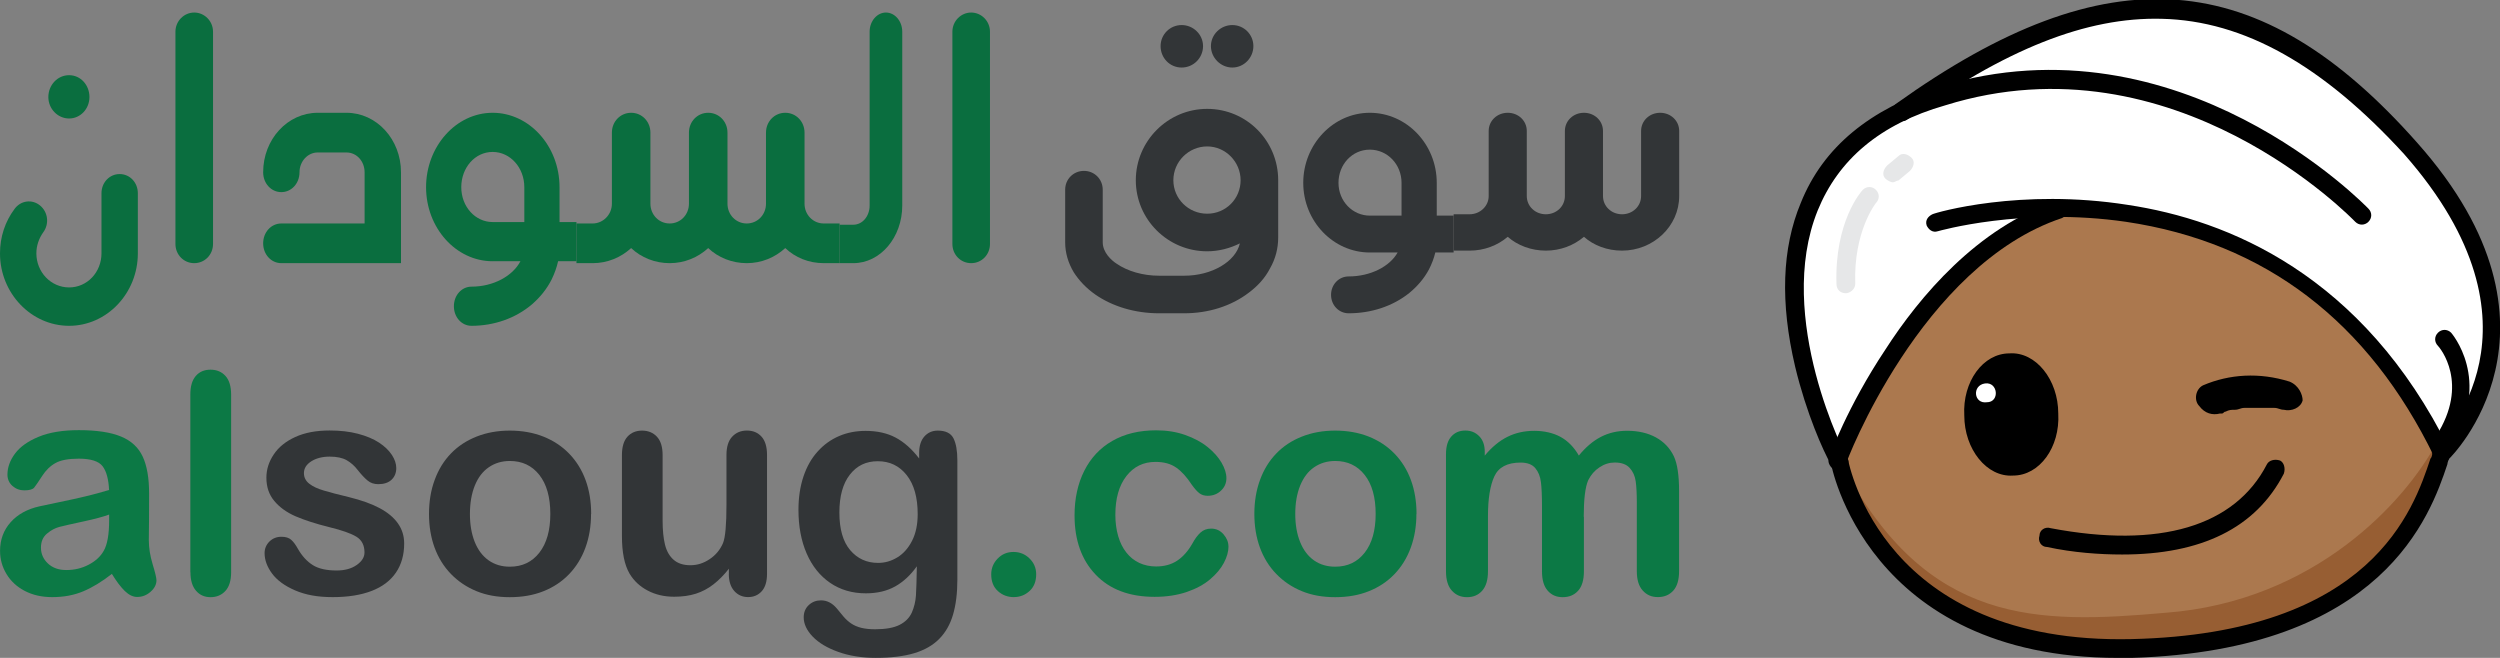 <svg width="133" height="35" viewBox="0 0 133 35" fill="none" xmlns="http://www.w3.org/2000/svg">
<rect x="0" y="0" width="133" height="35" fill="#808080" stroke="none"/>
<g clip-path="url(#clip0_632_7098)">
<path d="M63.003 14.668C64.481 14.668 65.741 13.909 65.961 12.948C65.441 13.207 64.841 13.369 64.222 13.369C62.123 13.369 60.425 11.67 60.425 9.59C60.425 7.51 62.123 5.792 64.222 5.792C66.321 5.792 68 7.49 68 9.59V12.629C68 13.209 67.86 13.768 67.56 14.288C67.301 14.787 66.921 15.208 66.44 15.568C65.502 16.287 64.283 16.667 63.003 16.667H61.663C60.384 16.667 59.185 16.306 58.266 15.667C57.786 15.328 57.407 14.927 57.126 14.489C56.826 13.988 56.667 13.449 56.667 12.89V10.091C56.667 9.532 57.107 9.091 57.666 9.091C58.225 9.091 58.665 9.532 58.665 10.091V12.89C58.665 13.429 59.124 13.85 59.405 14.029C59.985 14.428 60.803 14.668 61.663 14.668H63.003V14.668ZM64.002 2.453C64.002 3.073 63.502 3.593 62.863 3.593C62.224 3.593 61.743 3.073 61.743 2.453C61.743 1.834 62.244 1.333 62.863 1.333C63.482 1.333 64.002 1.834 64.002 2.453ZM62.423 9.59C62.423 10.57 63.223 11.369 64.222 11.369C65.221 11.369 66 10.57 66 9.59C66 8.61 65.202 7.79 64.222 7.79C63.243 7.79 62.423 8.591 62.423 9.59V9.59ZM66.68 2.453C66.68 3.073 66.179 3.593 65.56 3.593C64.941 3.593 64.421 3.073 64.421 2.453C64.421 1.834 64.941 1.333 65.56 1.333C66.179 1.333 66.68 1.834 66.68 2.453Z" fill="#323537"/>
<path d="M72.875 13.433C70.927 13.433 69.333 11.767 69.333 9.726C69.333 7.685 70.925 6 72.875 6C74.825 6 76.435 7.666 76.435 9.726V11.471H77.333V13.431H76.359C76.284 13.745 76.171 14.039 76.021 14.333C75.758 14.825 75.402 15.235 74.971 15.589C74.091 16.294 72.948 16.667 71.749 16.667C71.225 16.667 70.812 16.235 70.812 15.686C70.812 15.138 71.225 14.706 71.749 14.706C72.91 14.706 73.941 14.177 74.354 13.431H72.873L72.875 13.433ZM74.562 9.726C74.562 8.746 73.812 7.961 72.875 7.961C71.938 7.961 71.208 8.746 71.208 9.726C71.208 10.707 71.958 11.471 72.875 11.471H74.562V9.726V9.726Z" fill="#323537"/>
<path d="M87.306 6.967C87.306 6.426 87.753 6 88.32 6C88.887 6 89.333 6.426 89.333 6.967V10.431C89.333 12.038 87.954 13.333 86.293 13.333C85.502 13.333 84.791 13.062 84.266 12.598C83.719 13.062 83.009 13.333 82.239 13.333C81.468 13.333 80.737 13.062 80.212 12.598C79.665 13.062 78.955 13.333 78.185 13.333H77.333V11.399H78.185C78.732 11.399 79.198 10.973 79.198 10.431V6.967C79.198 6.426 79.645 6 80.212 6C80.779 6 81.225 6.426 81.225 6.967V10.431C81.225 10.973 81.672 11.399 82.239 11.399C82.806 11.399 83.252 10.973 83.252 10.431V6.967C83.252 6.426 83.699 6 84.266 6C84.833 6 85.279 6.426 85.279 6.967V10.431C85.279 10.973 85.726 11.399 86.293 11.399C86.86 11.399 87.306 10.973 87.306 10.431V6.967Z" fill="#323537"/>
<path d="M5.399 10.279C5.399 9.709 5.825 9.26 6.366 9.26C6.907 9.26 7.333 9.709 7.333 10.279V13.48C7.333 15.599 5.689 17.333 3.675 17.333C1.662 17.333 0 15.601 0 13.48C0 12.604 0.271 11.787 0.775 11.114C1.103 10.665 1.703 10.583 2.129 10.931C2.555 11.278 2.632 11.91 2.302 12.357C2.07 12.683 1.935 13.07 1.935 13.478C1.935 14.477 2.71 15.291 3.677 15.291C4.644 15.291 5.399 14.477 5.399 13.478V10.277V10.279ZM4.759 5.162C4.759 5.794 4.275 6.304 3.675 6.304C3.076 6.304 2.572 5.794 2.572 5.162C2.572 4.53 3.055 4 3.675 4C4.296 4 4.759 4.53 4.759 5.162" fill="#0A6E3F"/>
<path d="M9.333 1.689C9.333 1.117 9.793 0.667 10.333 0.667C10.873 0.667 11.333 1.117 11.333 1.689V12.978C11.333 13.55 10.893 14 10.333 14C9.774 14 9.333 13.55 9.333 12.978V1.689Z" fill="#0A6E3F"/>
<path d="M18.432 6C20.038 6 21.333 7.415 21.333 9.166V14H14.967C14.426 14 14 13.535 14 12.945C14 12.354 14.426 11.889 14.967 11.889H19.397V9.166C19.397 8.575 18.971 8.111 18.43 8.111H16.901C16.379 8.111 15.934 8.575 15.934 9.166C15.934 9.756 15.508 10.221 14.967 10.221C14.426 10.221 14 9.756 14 9.166C14 7.413 15.297 6 16.901 6H18.43H18.432Z" fill="#0A6E3F"/>
<path d="M26.208 13.898C24.26 13.898 22.667 12.127 22.667 9.959C22.667 7.791 24.258 6 26.208 6C28.157 6 29.767 7.77 29.767 9.959V11.813H30.667V13.896H29.692C29.617 14.229 29.504 14.542 29.354 14.854C29.092 15.376 28.736 15.813 28.305 16.188C27.425 16.937 26.282 17.333 25.083 17.333C24.559 17.333 24.147 16.875 24.147 16.292C24.147 15.709 24.559 15.25 25.083 15.25C26.244 15.25 27.275 14.688 27.688 13.896H26.208V13.898ZM27.894 9.959C27.894 8.918 27.146 8.083 26.208 8.083C25.27 8.083 24.54 8.918 24.54 9.959C24.54 11.001 25.29 11.813 26.208 11.813H27.894V9.959V9.959Z" fill="#0A6E3F"/>
<path d="M40.751 7.055C40.751 6.465 41.203 6 41.776 6C42.349 6 42.801 6.465 42.801 7.055V10.834C42.801 11.425 43.252 11.889 43.826 11.889H44.667V14H43.826C43.027 14 42.308 13.704 41.776 13.198C41.223 13.704 40.505 14 39.726 14C38.947 14 38.208 13.704 37.677 13.198C37.123 13.704 36.406 14 35.627 14C34.848 14 34.109 13.704 33.577 13.198C33.024 13.704 32.307 14 31.528 14H30.667V11.889H31.528C32.081 11.889 32.553 11.425 32.553 10.834V7.055C32.553 6.465 33.004 6 33.577 6C34.151 6 34.602 6.465 34.602 7.055V10.834C34.602 11.425 35.054 11.889 35.627 11.889C36.2 11.889 36.652 11.425 36.652 10.834V7.055C36.652 6.465 37.103 6 37.677 6C38.25 6 38.702 6.465 38.702 7.055V10.834C38.702 11.425 39.153 11.889 39.726 11.889C40.3 11.889 40.751 11.425 40.751 10.834V7.055V7.055Z" fill="#0A6E3F"/>
<path d="M46.264 1.689C46.264 1.117 46.663 0.667 47.132 0.667C47.601 0.667 48 1.117 48 1.689V10.933C48 12.631 46.836 14 45.396 14H44.667V11.955H45.396C45.882 11.955 46.264 11.505 46.264 10.933V1.689Z" fill="#0A6E3F"/>
<path d="M50.667 1.689C50.667 1.117 51.127 0.667 51.667 0.667C52.207 0.667 52.667 1.117 52.667 1.689V12.978C52.667 13.55 52.226 14 51.667 14C51.107 14 50.667 13.55 50.667 12.978V1.689Z" fill="#0A6E3F"/>
</g>
<g clip-path="url(#clip1_632_7098)">
<path d="M5.944 30.537C5.42 30.947 4.913 31.255 4.424 31.46C3.936 31.665 3.387 31.767 2.779 31.767C2.224 31.767 1.736 31.656 1.316 31.436C0.896 31.216 0.573 30.917 0.345 30.537C0.117 30.16 0.003 29.75 0.003 29.307C0.003 28.71 0.192 28.203 0.567 27.781C0.941 27.362 1.457 27.078 2.113 26.934C2.251 26.901 2.593 26.831 3.138 26.717C3.684 26.605 4.149 26.503 4.538 26.409C4.928 26.316 5.348 26.204 5.803 26.068C5.776 25.492 5.662 25.073 5.459 24.805C5.255 24.537 4.832 24.401 4.194 24.401C3.642 24.401 3.228 24.479 2.953 24.633C2.674 24.787 2.437 25.019 2.239 25.327C2.041 25.634 1.9 25.839 1.82 25.939C1.739 26.038 1.562 26.087 1.292 26.087C1.049 26.087 0.839 26.008 0.662 25.851C0.486 25.695 0.396 25.492 0.396 25.248C0.396 24.865 0.531 24.491 0.8 24.13C1.07 23.768 1.49 23.469 2.062 23.234C2.632 22.999 3.345 22.884 4.197 22.884C5.15 22.884 5.896 22.999 6.442 23.225C6.987 23.451 7.371 23.81 7.596 24.298C7.821 24.787 7.932 25.438 7.932 26.246C7.932 26.756 7.932 27.19 7.929 27.546C7.929 27.902 7.923 28.3 7.917 28.734C7.917 29.144 7.986 29.572 8.12 30.015C8.255 30.459 8.324 30.745 8.324 30.872C8.324 31.095 8.219 31.3 8.009 31.484C7.8 31.668 7.563 31.758 7.299 31.758C7.077 31.758 6.858 31.653 6.64 31.442C6.424 31.231 6.193 30.926 5.95 30.528L5.944 30.537ZM5.806 27.374C5.489 27.492 5.027 27.615 4.421 27.745C3.816 27.875 3.396 27.971 3.162 28.031C2.929 28.092 2.707 28.212 2.497 28.39C2.284 28.568 2.179 28.818 2.179 29.138C2.179 29.458 2.302 29.747 2.551 29.979C2.8 30.212 3.123 30.326 3.528 30.326C3.957 30.326 4.352 30.233 4.715 30.043C5.078 29.853 5.345 29.611 5.513 29.313C5.707 28.984 5.806 28.442 5.806 27.685V27.374Z" fill="#0C7945"/>
<path d="M10.126 30.441V20.99C10.126 20.553 10.222 20.224 10.417 20.001C10.608 19.778 10.869 19.667 11.199 19.667C11.529 19.667 11.792 19.778 11.993 19.998C12.194 20.218 12.296 20.55 12.296 20.993V30.444C12.296 30.884 12.194 31.216 11.99 31.439C11.786 31.659 11.523 31.77 11.202 31.77C10.881 31.77 10.626 31.656 10.428 31.427C10.231 31.198 10.132 30.872 10.132 30.444" fill="#0C7945"/>
<path d="M21.502 28.918C21.502 29.518 21.355 30.034 21.064 30.462C20.773 30.89 20.344 31.216 19.775 31.436C19.205 31.656 18.513 31.767 17.701 31.767C16.888 31.767 16.256 31.647 15.701 31.409C15.147 31.17 14.736 30.869 14.472 30.51C14.208 30.151 14.076 29.789 14.076 29.427C14.076 29.189 14.161 28.984 14.331 28.812C14.502 28.643 14.715 28.556 14.973 28.556C15.201 28.556 15.374 28.61 15.497 28.722C15.62 28.834 15.734 28.99 15.845 29.192C16.067 29.581 16.334 29.871 16.642 30.064C16.951 30.257 17.374 30.35 17.907 30.35C18.342 30.35 18.696 30.254 18.975 30.058C19.253 29.865 19.391 29.642 19.391 29.391C19.391 29.008 19.247 28.728 18.96 28.553C18.672 28.378 18.195 28.209 17.536 28.049C16.789 27.863 16.184 27.666 15.713 27.462C15.246 27.256 14.871 26.988 14.592 26.65C14.31 26.316 14.172 25.902 14.172 25.414C14.172 24.977 14.301 24.567 14.562 24.178C14.82 23.789 15.204 23.478 15.707 23.249C16.214 23.017 16.822 22.902 17.536 22.902C18.096 22.902 18.6 22.959 19.047 23.077C19.493 23.195 19.868 23.352 20.165 23.547C20.464 23.744 20.692 23.964 20.848 24.202C21.004 24.44 21.082 24.675 21.082 24.904C21.082 25.155 20.998 25.36 20.833 25.52C20.665 25.679 20.428 25.758 20.123 25.758C19.901 25.758 19.712 25.695 19.556 25.565C19.4 25.438 19.22 25.245 19.02 24.992C18.855 24.778 18.663 24.609 18.441 24.482C18.219 24.356 17.916 24.292 17.536 24.292C17.155 24.292 16.819 24.377 16.558 24.543C16.298 24.711 16.169 24.919 16.169 25.17C16.169 25.399 16.265 25.586 16.454 25.734C16.642 25.881 16.9 26.002 17.224 26.096C17.545 26.192 17.991 26.31 18.558 26.445C19.229 26.611 19.778 26.807 20.204 27.036C20.629 27.265 20.953 27.534 21.172 27.848C21.391 28.158 21.502 28.514 21.502 28.912" fill="#323537"/>
<path d="M31.444 27.338C31.444 27.986 31.346 28.586 31.145 29.135C30.944 29.684 30.653 30.154 30.272 30.549C29.892 30.944 29.436 31.246 28.909 31.454C28.381 31.665 27.784 31.77 27.122 31.77C26.459 31.77 25.875 31.665 25.353 31.451C24.829 31.237 24.376 30.932 23.992 30.537C23.609 30.142 23.318 29.672 23.12 29.132C22.922 28.592 22.823 27.995 22.823 27.341C22.823 26.686 22.922 26.077 23.126 25.529C23.327 24.98 23.615 24.512 23.992 24.123C24.367 23.734 24.823 23.436 25.356 23.225C25.89 23.014 26.48 22.908 27.125 22.908C27.769 22.908 28.375 23.014 28.912 23.228C29.445 23.442 29.904 23.744 30.284 24.139C30.665 24.534 30.956 25.001 31.154 25.544C31.352 26.086 31.45 26.686 31.45 27.341L31.444 27.338ZM29.277 27.341C29.277 26.451 29.082 25.761 28.693 25.266C28.303 24.772 27.781 24.524 27.125 24.524C26.702 24.524 26.328 24.636 26.007 24.856C25.683 25.076 25.434 25.402 25.26 25.833C25.087 26.264 25 26.768 25 27.341C25 27.914 25.087 28.408 25.257 28.834C25.428 29.259 25.674 29.584 25.995 29.811C26.316 30.037 26.69 30.148 27.125 30.148C27.781 30.148 28.303 29.901 28.693 29.403C29.082 28.906 29.277 28.218 29.277 27.341" fill="#323537"/>
<path d="M38.776 30.537V30.257C38.519 30.585 38.246 30.863 37.958 31.086C37.673 31.309 37.362 31.475 37.023 31.584C36.684 31.692 36.297 31.746 35.866 31.746C35.341 31.746 34.874 31.638 34.457 31.418C34.043 31.201 33.72 30.899 33.492 30.516C33.222 30.055 33.087 29.388 33.087 28.52V24.208C33.087 23.771 33.186 23.445 33.381 23.231C33.576 23.017 33.837 22.908 34.157 22.908C34.478 22.908 34.751 23.017 34.952 23.237C35.152 23.454 35.251 23.78 35.251 24.211V27.7C35.251 28.206 35.293 28.628 35.377 28.972C35.461 29.316 35.614 29.584 35.833 29.777C36.052 29.97 36.348 30.07 36.726 30.07C37.104 30.07 37.434 29.961 37.757 29.744C38.081 29.527 38.315 29.241 38.465 28.891C38.588 28.583 38.648 27.908 38.648 26.864V24.208C38.648 23.777 38.746 23.451 38.95 23.234C39.151 23.017 39.412 22.905 39.736 22.905C40.059 22.905 40.317 23.014 40.512 23.228C40.707 23.442 40.806 23.771 40.806 24.205V30.519C40.806 30.935 40.713 31.246 40.524 31.454C40.335 31.662 40.095 31.765 39.799 31.765C39.502 31.765 39.256 31.656 39.064 31.442C38.872 31.228 38.773 30.923 38.773 30.537" fill="#323537"/>
<path d="M50.932 24.503V30.833C50.932 31.556 50.854 32.178 50.701 32.699C50.548 33.221 50.302 33.652 49.963 33.993C49.625 34.334 49.181 34.587 48.635 34.75C48.087 34.916 47.406 34.997 46.591 34.997C45.845 34.997 45.179 34.891 44.592 34.68C44.004 34.469 43.552 34.198 43.234 33.866C42.916 33.535 42.757 33.191 42.757 32.841C42.757 32.576 42.847 32.358 43.027 32.19C43.207 32.021 43.423 31.939 43.678 31.939C43.995 31.939 44.271 32.081 44.511 32.361C44.628 32.506 44.748 32.651 44.87 32.796C44.993 32.941 45.131 33.067 45.284 33.17C45.434 33.272 45.617 33.35 45.827 33.402C46.037 33.453 46.282 33.477 46.555 33.477C47.116 33.477 47.55 33.399 47.859 33.242C48.168 33.085 48.384 32.865 48.51 32.585C48.632 32.304 48.707 32 48.728 31.68C48.749 31.357 48.764 30.842 48.776 30.127C48.444 30.595 48.06 30.953 47.622 31.198C47.185 31.442 46.666 31.565 46.063 31.565C45.338 31.565 44.706 31.378 44.163 31.008C43.62 30.634 43.204 30.115 42.913 29.443C42.622 28.773 42.478 27.998 42.478 27.121C42.478 26.466 42.568 25.875 42.745 25.348C42.922 24.82 43.174 24.377 43.504 24.015C43.83 23.653 44.211 23.382 44.64 23.198C45.068 23.014 45.539 22.923 46.051 22.923C46.666 22.923 47.197 23.041 47.646 23.279C48.096 23.517 48.513 23.888 48.899 24.392V24.096C48.899 23.719 48.992 23.427 49.178 23.219C49.364 23.011 49.601 22.908 49.891 22.908C50.308 22.908 50.587 23.047 50.725 23.318C50.863 23.593 50.932 23.988 50.932 24.503V24.503ZM44.655 27.265C44.655 28.149 44.846 28.815 45.23 29.268C45.614 29.72 46.108 29.946 46.717 29.946C47.077 29.946 47.415 29.85 47.736 29.654C48.057 29.461 48.318 29.165 48.519 28.776C48.719 28.384 48.821 27.911 48.821 27.353C48.821 26.463 48.627 25.773 48.237 25.278C47.847 24.784 47.337 24.537 46.702 24.537C46.066 24.537 45.587 24.775 45.215 25.248C44.843 25.722 44.655 26.394 44.655 27.268" fill="#323537"/>
<path d="M53.938 31.767C53.611 31.767 53.327 31.662 53.09 31.448C52.853 31.234 52.733 30.938 52.733 30.555C52.733 30.23 52.847 29.952 53.075 29.717C53.303 29.482 53.581 29.364 53.917 29.364C54.253 29.364 54.535 29.479 54.771 29.711C55.008 29.943 55.125 30.224 55.125 30.552C55.125 30.929 55.008 31.228 54.771 31.442C54.538 31.656 54.259 31.765 53.941 31.765" fill="#0C7945"/>
<path d="M65.356 29.069C65.356 29.34 65.275 29.63 65.113 29.94C64.951 30.248 64.705 30.543 64.376 30.821C64.046 31.101 63.629 31.324 63.126 31.496C62.622 31.665 62.056 31.752 61.429 31.752C60.089 31.752 59.046 31.36 58.294 30.576C57.541 29.792 57.166 28.74 57.166 27.419C57.166 26.527 57.337 25.737 57.682 25.049C58.027 24.362 58.524 23.831 59.175 23.457C59.825 23.083 60.602 22.893 61.507 22.893C62.068 22.893 62.583 22.974 63.051 23.14C63.518 23.306 63.917 23.517 64.241 23.78C64.564 24.039 64.813 24.319 64.987 24.615C65.158 24.91 65.245 25.185 65.245 25.441C65.245 25.698 65.149 25.924 64.954 26.105C64.762 26.285 64.525 26.376 64.253 26.376C64.073 26.376 63.923 26.331 63.803 26.237C63.683 26.144 63.551 25.993 63.401 25.785C63.138 25.381 62.862 25.076 62.571 24.874C62.283 24.672 61.918 24.573 61.471 24.573C60.83 24.573 60.314 24.823 59.924 25.327C59.532 25.83 59.337 26.518 59.337 27.389C59.337 27.799 59.388 28.176 59.487 28.52C59.586 28.864 59.732 29.156 59.924 29.397C60.113 29.639 60.344 29.823 60.614 29.949C60.883 30.073 61.18 30.136 61.504 30.136C61.939 30.136 62.31 30.034 62.619 29.832C62.928 29.63 63.204 29.322 63.44 28.906C63.572 28.662 63.716 28.469 63.869 28.33C64.022 28.191 64.211 28.122 64.433 28.122C64.696 28.122 64.915 28.221 65.092 28.426C65.266 28.628 65.353 28.843 65.353 29.072" fill="#0C7945"/>
<path d="M75.353 27.338C75.353 27.986 75.254 28.586 75.053 29.135C74.852 29.684 74.561 30.154 74.181 30.549C73.8 30.944 73.344 31.246 72.817 31.454C72.289 31.665 71.693 31.77 71.03 31.77C70.368 31.77 69.783 31.665 69.262 31.451C68.737 31.237 68.284 30.932 67.901 30.537C67.517 30.142 67.226 29.672 67.028 29.132C66.831 28.592 66.732 27.995 66.732 27.341C66.732 26.686 66.831 26.077 67.034 25.529C67.235 24.98 67.523 24.512 67.901 24.123C68.275 23.734 68.731 23.436 69.265 23.225C69.798 23.014 70.389 22.908 71.033 22.908C71.678 22.908 72.283 23.014 72.82 23.228C73.353 23.442 73.812 23.744 74.193 24.139C74.573 24.534 74.864 25.001 75.062 25.544C75.26 26.086 75.359 26.686 75.359 27.341L75.353 27.338ZM73.185 27.341C73.185 26.451 72.991 25.761 72.601 25.266C72.211 24.772 71.69 24.524 71.033 24.524C70.611 24.524 70.236 24.636 69.915 24.856C69.591 25.076 69.346 25.402 69.169 25.833C68.995 26.264 68.908 26.768 68.908 27.341C68.908 27.914 68.995 28.408 69.166 28.834C69.337 29.259 69.582 29.584 69.903 29.811C70.224 30.037 70.599 30.148 71.033 30.148C71.69 30.148 72.211 29.901 72.601 29.403C72.991 28.906 73.185 28.218 73.185 27.341" fill="#0C7945"/>
<path d="M84.264 27.498V30.395C84.264 30.854 84.163 31.198 83.956 31.427C83.749 31.656 83.476 31.77 83.137 31.77C82.799 31.77 82.544 31.656 82.34 31.427C82.136 31.198 82.034 30.854 82.034 30.395V26.925C82.034 26.376 82.016 25.951 81.977 25.649C81.941 25.345 81.84 25.097 81.675 24.901C81.51 24.708 81.252 24.609 80.898 24.609C80.191 24.609 79.723 24.853 79.498 25.345C79.273 25.833 79.16 26.536 79.16 27.452V30.398C79.16 30.851 79.058 31.192 78.854 31.424C78.65 31.656 78.38 31.77 78.047 31.77C77.715 31.77 77.451 31.656 77.241 31.424C77.031 31.192 76.927 30.851 76.927 30.398V24.16C76.927 23.75 77.019 23.439 77.208 23.225C77.397 23.011 77.643 22.905 77.952 22.905C78.26 22.905 78.494 23.005 78.692 23.204C78.89 23.403 78.989 23.68 78.989 24.03V24.238C79.364 23.786 79.765 23.454 80.194 23.24C80.622 23.026 81.099 22.92 81.621 22.92C82.142 22.92 82.634 23.029 83.026 23.246C83.419 23.463 83.74 23.795 83.995 24.235C84.36 23.789 84.75 23.457 85.17 23.24C85.586 23.026 86.051 22.917 86.558 22.917C87.151 22.917 87.661 23.035 88.089 23.267C88.518 23.502 88.839 23.837 89.049 24.274C89.234 24.669 89.327 25.287 89.327 26.135V30.389C89.327 30.848 89.225 31.192 89.019 31.421C88.812 31.65 88.539 31.765 88.2 31.765C87.862 31.765 87.604 31.65 87.394 31.418C87.184 31.186 87.079 30.845 87.079 30.392V26.729C87.079 26.261 87.058 25.884 87.019 25.604C86.98 25.321 86.872 25.085 86.698 24.892C86.525 24.702 86.261 24.606 85.904 24.606C85.619 24.606 85.347 24.69 85.092 24.862C84.834 25.031 84.636 25.26 84.492 25.55C84.333 25.918 84.255 26.566 84.255 27.498" fill="#0C7945"/>
</g>
<g clip-path="url(#clip2_632_7098)">
<path d="M118.5 1.1C118.5 1.1 110.8 -1.9 103.3 5C96 7.5 93.1 14 97.8 24.5C100.4 19.8 102.1 14 109.6 11.2C109.6 11.2 123.6 10.5 129.6 24.1C135.2 20.7 133.6 7.5 118.5 1.1Z" fill="white"/>
<path d="M109.3 11.4C109.3 11.4 100.5 14.7 98.1 24.7C98.1 24.7 99.3 34.9 113.4 34.6C129.1 34.3 129.7 24 129.7 24C129.7 24 123.9 10.8 109.3 11.4Z" fill="#AB784E"/>
<path d="M121.8 20.3C120.2 19.8 118.6 19.9 117.2 20.5C116.8 20.7 116.7 21.3 117 21.6C117.3 22 117.7 22.1 118.1 22H118.2C118.3 22 118.2 22 118.2 22C118.3 22 118.3 21.9 118.4 21.9C118.6 21.8 118.7 21.8 118.9 21.8C119.1 21.8 119.2 21.7 119.4 21.7C119.5 21.7 119.6 21.7 119.6 21.7C119.7 21.7 119.5 21.7 119.6 21.7H119.7C120 21.7 120.3 21.7 120.7 21.7C120.8 21.7 120.9 21.7 120.9 21.7C121.1 21.7 120.8 21.7 120.9 21.7H121C121.2 21.7 121.3 21.8 121.5 21.8C121.9 21.9 122.4 21.7 122.5 21.3C122.5 21 122.3 20.5 121.8 20.3Z" fill="black"/>
<path d="M112.9 29.5C111.7 29.5 110.3 29.4 108.9 29.1C108.6 29.1 108.4 28.8 108.5 28.5C108.5 28.2 108.8 28 109.1 28.1C114.9 29.2 118.9 28 120.6 24.7C120.7 24.5 121 24.4 121.3 24.5C121.5 24.6 121.6 24.9 121.5 25.2C120 28.1 117.1 29.5 112.9 29.5Z" fill="black"/>
<path d="M109.3 22.2C109.3 23.6 108.6 24.8 107.1 24.8C105.7 24.8 104.9 23.2 104.9 21.8C104.9 20.4 105.6 19.7 107.1 19.7C108.5 19.6 109.3 20.8 109.3 22.2Z" fill="white"/>
<path d="M106.9 18.8C105.5 18.8 104.4 20.3 104.5 22.1C104.5 23.9 105.7 25.4 107.1 25.3C108.5 25.3 109.6 23.8 109.5 22C109.5 20.2 108.3 18.7 106.9 18.8ZM105.7 21.4C105 21.5 104.9 20.5 105.6 20.4C106.3 20.3 106.4 21.4 105.7 21.4Z" fill="black"/>
<path d="M115.2 32.6C108.4 33.2 102.5 33.3 98 24.7C103.2 36.4 110 34.3 115.3 34.4C120.5 34.5 128.9 31.2 129.6 23.6C128 26.6 123.2 32 115.2 32.6Z" fill="#975E33"/>
<path d="M97.8 25C97.7 25 97.7 25 97.6 25C97.4 24.9 97.2 24.6 97.3 24.4C97.3 24.3 98.3 21.6 100.3 18.6C102.1 15.8 105.2 12.1 109.4 10.7C109.7 10.6 109.9 10.8 110 11C110.1 11.3 109.9 11.5 109.7 11.6C102.2 14.1 98.2 24.6 98.2 24.7C98.2 24.9 98 25 97.8 25Z" fill="black"/>
<path d="M129.9 24.6C129.7 24.6 129.6 24.5 129.5 24.3C126 17.1 120.5 12.9 113.1 11.8C107.6 11 103.1 12.3 103.1 12.3C102.8 12.4 102.6 12.2 102.5 12C102.4 11.7 102.6 11.5 102.8 11.4C103 11.3 107.5 10 113.2 10.9C118.5 11.7 125.7 14.6 130.3 23.9C130.4 24.1 130.3 24.4 130.1 24.5C130.1 24.6 130 24.6 129.9 24.6Z" fill="black"/>
<path d="M97.8 25C97.6 25 97.5 24.9 97.4 24.7C97 24 96.1 22 95.5 19.5C94.7 16.1 94.8 13.2 95.8 10.8C97 7.8 99.5 5.8 103.2 4.6C116 0.7 125.9 11 126 11.1C126.2 11.3 126.2 11.6 126 11.8C125.8 12 125.5 12 125.3 11.8C125.2 11.7 115.7 1.8 103.5 5.6C100 6.6 97.8 8.5 96.7 11.2C94.4 16.9 98.2 24.3 98.3 24.4C98.4 24.6 98.3 24.9 98.1 25.1C98 25 97.9 25 97.8 25Z" fill="black"/>
<path d="M129.9 24.6C129.8 24.6 129.6 24.5 129.6 24.4C129.4 24.2 129.4 23.9 129.6 23.7C129.9 23.4 136 17.4 127.9 8.2C123.6 3.5 119.4 1.1 115 1C111 0.9 106.7 2.6 101.4 6.4C101.2 6.5 100.9 6.4 100.7 6.2C100.6 6 100.6 5.7 100.9 5.5C112.1 -2.5 120.2 -1.9 128.6 7.6C137.4 17.5 130.3 24.4 130.3 24.4C130.2 24.6 130 24.6 129.9 24.6Z" fill="black"/>
<path d="M112.7 35C99.3 35 97.4 24.7 97.4 24.6C97.4 24.3 97.5 24.1 97.8 24C98.1 24 98.3 24.1 98.3 24.4C98.4 24.8 100.2 34.3 113.4 34C126.2 33.7 128.4 27.1 129.3 24.4C129.4 24.3 129.4 24.1 129.4 24C129.5 23.7 129.8 23.6 130 23.7C130.2 23.8 130.4 24.1 130.3 24.3C130.3 24.4 130.2 24.6 130.2 24.7C129.3 27.4 126.8 34.6 113.4 35C113.2 35 113 35 112.7 35Z" fill="black"/>
<path d="M98.2 15.6C97.9 15.6 97.7 15.4 97.7 15.1C97.6 11.8 99 10.2 99.1 10.1C99.3 9.9 99.6 9.9 99.8 10.1C100 10.3 100 10.6 99.8 10.8C99.8 10.8 98.6 12.3 98.7 15.1C98.7 15.4 98.4 15.6 98.2 15.6Z" fill="#E6E7E8"/>
<path d="M100.7 9.7C100.6 9.7 100.4 9.6 100.3 9.5C100.1 9.3 100.2 9 100.4 8.8L101 8.3C101.2 8.1 101.5 8.2 101.7 8.4C101.9 8.6 101.8 8.9 101.6 9.1L101 9.6C100.9 9.6 100.8 9.7 100.7 9.7Z" fill="#E6E7E8"/>
<path d="M130 24C129.9 24 129.8 24 129.7 23.9C129.5 23.8 129.4 23.5 129.6 23.2C131.4 20.4 129.8 18.5 129.7 18.4C129.5 18.2 129.5 17.9 129.7 17.7C129.9 17.5 130.2 17.5 130.4 17.7C130.4 17.7 132.6 20.2 130.4 23.7C130.3 23.9 130.2 24 130 24Z" fill="black"/>
</g>
<defs>
<clipPath id="clip0_632_7098">
<rect width="93.333" height="17.391" fill="white"/>
</clipPath>
<clipPath id="clip1_632_7098">
<rect width="89.333" height="15.333" fill="white" transform="translate(0 19.667)"/>
</clipPath>
<clipPath id="clip2_632_7098">
<rect width="38" height="35" fill="white" transform="translate(95)"/>
</clipPath>
</defs>
</svg>
